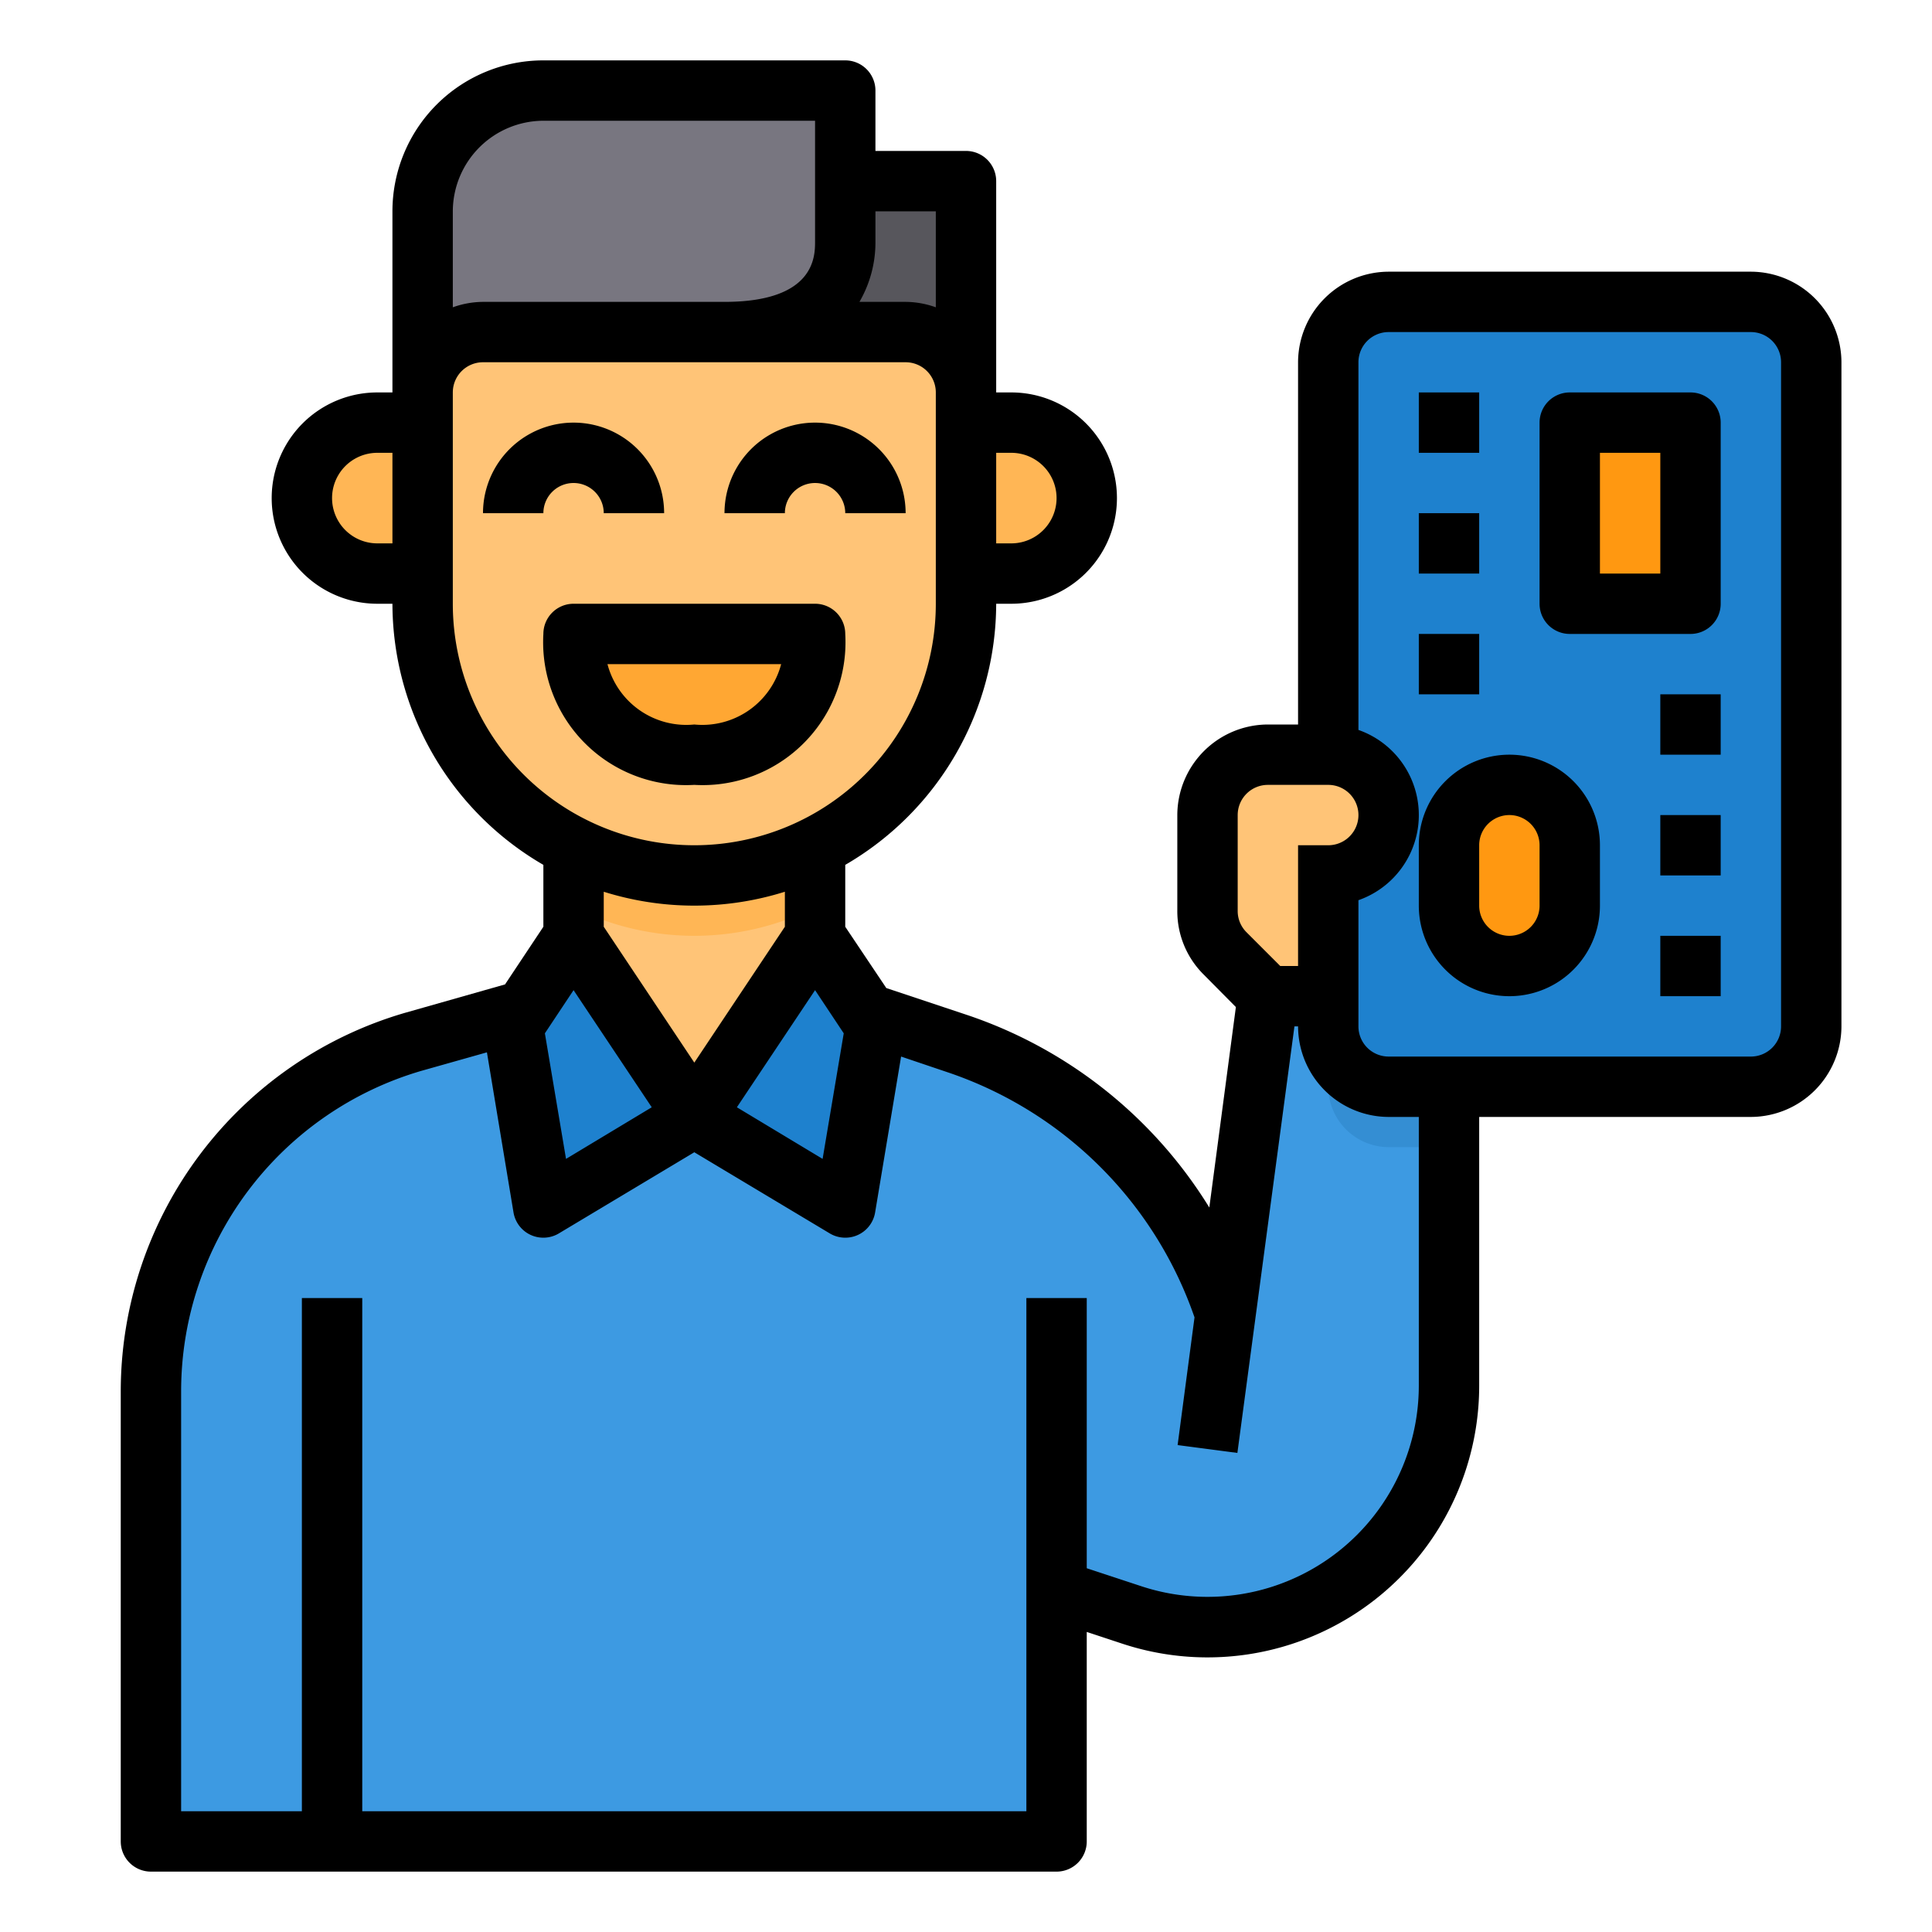 <svg height="512" viewBox="0 0 64 64" width="512" xmlns="http://www.w3.org/2000/svg"><g id="Credit_Card-Ecommerce-Man-Debit_Card-Payment_Method" data-name="Credit Card-Ecommerce-Man-Debit Card-Payment Method"><path d="m27 27.06v3.94l-4 6-4-6v-3.94a8.981 8.981 0 0 0 8 0z" fill="#ffc477"/><path d="m27 27.06v3a8.981 8.981 0 0 1 -8 0v-3a8.981 8.981 0 0 0 8 0z" fill="#ffb655"/><path d="m32 13v7a9 9 0 0 1 -18 0v-7a2.006 2.006 0 0 1 2-2h14a2.006 2.006 0 0 1 2 2z" fill="#ffc477"/><path d="m48 33v12.9a8 8 0 0 1 -10.53 7.59l-2.47-.82v8.33h-30v-14.95a12.006 12.006 0 0 1 8.7-11.54l3.65-1.04-.35.53 1 6 5-3 5 3 1-6-.29-.43 3 1a14.019 14.019 0 0 1 8.89 8.96l1.4-10.53z" fill="#3d9ae2"/><path d="m19 31-1.65 2.47-.35.53 1 6 5-3z" fill="#1e81ce"/><path d="m28.71 33.57-1.71-2.57-4 6 5 3 1-6z" fill="#1e81ce"/><path d="m32 6v7a2.006 2.006 0 0 0 -2-2h-6c2.21 0 4-.79 4-3v-2z" fill="#57565c"/><path d="m16 11a2.006 2.006 0 0 0 -2 2v-6a4 4 0 0 1 4-4h10v5c0 2.21-1.79 3-4 3z" fill="#787680"/><path d="m19 21h8a3.74 3.74 0 0 1 -4 4 3.74 3.74 0 0 1 -4-4z" fill="#ffa733"/><path d="m14 14v5h-1.5a2.5 2.5 0 0 1 0-5z" fill="#ffb655"/><path d="m33.5 14a2.5 2.5 0 1 1 0 5h-1.5v-5z" fill="#ffb655"/><path d="m48 33v5h-2a2.006 2.006 0 0 1 -2-2v-3z" fill="#348ed3"/><rect fill="#1e81ce" height="26" rx="2" width="16" x="44" y="10"/><path d="m52 28v2a2.006 2.006 0 0 1 -2 2 2.015 2.015 0 0 1 -2-2v-2a2.006 2.006 0 0 1 2-2 2.015 2.015 0 0 1 2 2z" fill="#ff9811"/><path d="m52 14h4v6h-4z" fill="#ff9811"/><path d="m44 25h-2a2.006 2.006 0 0 0 -2 2v3.17a2.006 2.006 0 0 0 .59 1.42l1.41 1.41h2v-4a2 2 0 0 0 0-4z" fill="#ffc477"/><path d="m28 21a1 1 0 0 0 -1-1h-8a1 1 0 0 0 -1 1 4.733 4.733 0 0 0 5 5 4.733 4.733 0 0 0 5-5zm-7.877 1h5.754a2.7 2.7 0 0 1 -2.877 2 2.7 2.7 0 0 1 -2.877-2z"/><path d="m19 16a1 1 0 0 1 1 1h2a3 3 0 0 0 -6 0h2a1 1 0 0 1 1-1z"/><path d="m27 16a1 1 0 0 1 1 1h2a3 3 0 0 0 -6 0h2a1 1 0 0 1 1-1z"/><path d="m58 9h-12a3.009 3.009 0 0 0 -3 3v12h-1a3.009 3.009 0 0 0 -3 3v3.17a2.956 2.956 0 0 0 .88 2.12l1.06 1.07-.88 6.64a15.057 15.057 0 0 0 -8.03-6.38l-2.67-.89-1.36-2.03v-2.05a10.023 10.023 0 0 0 5-8.65h.5a3.5 3.5 0 0 0 0-7h-.5v-7a1 1 0 0 0 -1-1h-3v-2a1 1 0 0 0 -1-1h-10a5 5 0 0 0 -5 5v6h-.5a3.5 3.5 0 0 0 0 7h.5a10.023 10.023 0 0 0 5 8.65v2.05l-1.27 1.91-3.31.94a13.068 13.068 0 0 0 -9.42 12.5v14.95a1 1 0 0 0 1 1h30a1 1 0 0 0 1-1v-6.94l1.15.38a9 9 0 0 0 11.85-8.54v-8.9h9a3.009 3.009 0 0 0 3-3v-22a3.009 3.009 0 0 0 -3-3zm-25 6h.5a1.5 1.5 0 0 1 0 3h-.5zm-20 3h-.5a1.5 1.5 0 0 1 0-3h.5zm28 9a1 1 0 0 1 1-1h2a1 1 0 0 1 0 2h-1v4h-.59l-1.12-1.12a.99.99 0 0 1 -.29-.71zm-12-19v-1h2v3.18a3 3 0 0 0 -1-.18h-1.53a3.918 3.918 0 0 0 .53-2zm-14-1a3.009 3.009 0 0 1 3-3h9v4c0 .49 0 2-3 2h-8a3 3 0 0 0 -1 .18zm0 13v-7a1 1 0 0 1 1-1h14a1 1 0 0 1 1 1v7a8 8 0 0 1 -16 0zm5 10.7v-1.16a10.013 10.013 0 0 0 6 0v1.16l-3 4.5zm1.59 5.98-2.84 1.71-.7-4.16.95-1.43zm5.41-3.88.95 1.43-.7 4.16-2.84-1.71zm20 13.1a7 7 0 0 1 -9.21 6.64l-1.79-.59v-8.95h-2v17h-22v-17h-2v17h-4v-13.95a11.064 11.064 0 0 1 7.97-10.58l2.16-.61.88 5.3a1 1 0 0 0 .99.84 1 1 0 0 0 .51-.14l4.49-2.69 4.49 2.69a1 1 0 0 0 .51.14 1 1 0 0 0 .99-.84l.86-5.16 1.54.52a13.07 13.07 0 0 1 8.18 8.12l-.56 4.23 1.98.26 1.89-14.13h.12a3.009 3.009 0 0 0 3 3h1zm12-11.9a1 1 0 0 1 -1 1h-12a1 1 0 0 1 -1-1v-4.18a2.988 2.988 0 0 0 0-5.64v-12.18a1 1 0 0 1 1-1h12a1 1 0 0 1 1 1z"/><path d="m56 13h-4a1 1 0 0 0 -1 1v6a1 1 0 0 0 1 1h4a1 1 0 0 0 1-1v-6a1 1 0 0 0 -1-1zm-1 6h-2v-4h2z"/><path d="m50 25a3 3 0 0 0 -3 3v2a3 3 0 0 0 6 0v-2a3 3 0 0 0 -3-3zm1 5a1 1 0 0 1 -2 0v-2a1 1 0 0 1 2 0z"/><path d="m55 31h2v2h-2z"/><path d="m55 27h2v2h-2z"/><path d="m55 23h2v2h-2z"/><path d="m47 13h2v2h-2z"/><path d="m47 17h2v2h-2z"/><path d="m47 21h2v2h-2z"/></g></svg>